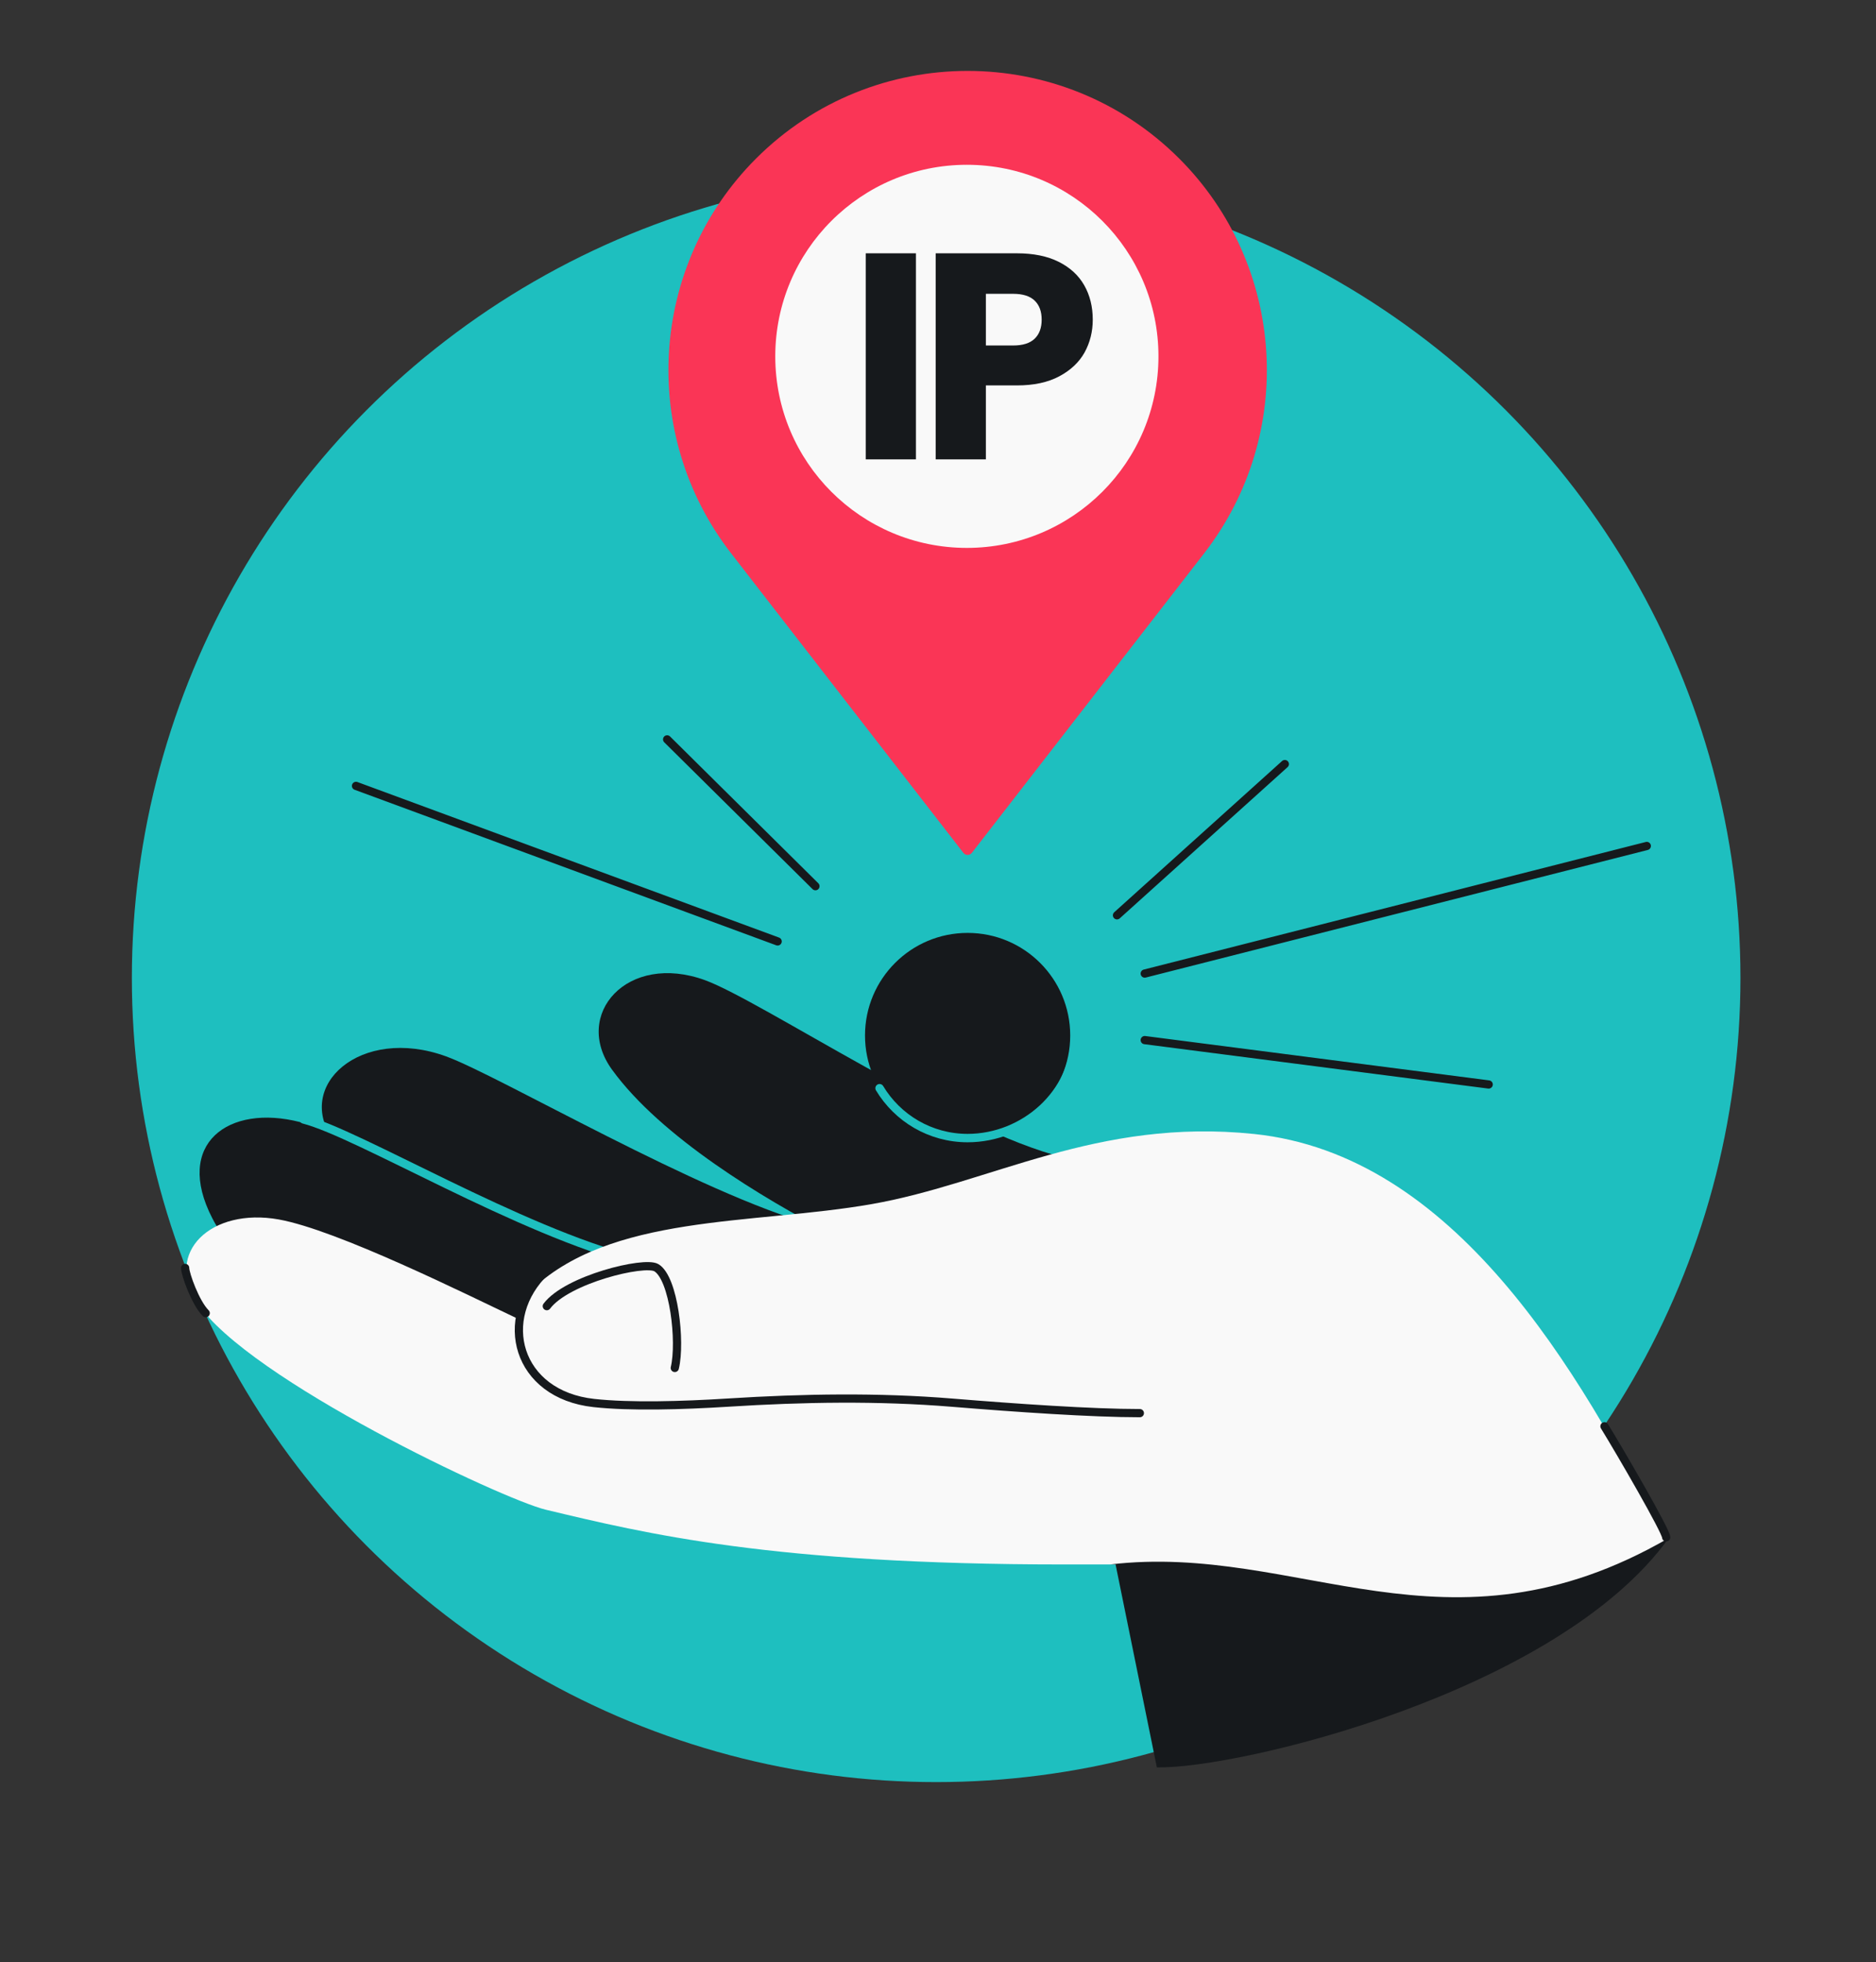 <svg width="456" height="477" viewBox="0 0 456 477" fill="none" xmlns="http://www.w3.org/2000/svg">
<rect x="0" y="0" width="456" height="477" fill="#333333" stroke="none"/>
<g clip-path="url(#clip0_6596_84889)">
<circle cx="227.552" cy="237.74" r="195.5" fill="#1EBFBF"/>
<path d="M51.621 296.197C60.919 314.186 88.791 326.522 105.98 334.681C121.823 332.194 157.253 321.103 157.519 311.814C135.519 302.196 86.267 276.216 72.939 272.79C55.523 268.313 42.229 278.025 51.621 296.197Z" fill="#16191C"/>
<path d="M81.187 277.366C93.255 293.627 125.818 312.165 143.2 319.904C158.979 317.032 197.753 307.088 197.793 297.795C170.311 290.329 121.34 261.503 108.405 256.806C87.606 249.252 71.305 264.05 81.187 277.366Z" fill="#16191C"/>
<path d="M73.804 272.14C87.132 275.565 126.322 299.351 154.58 306.493" stroke="#1EBFBF" stroke-width="2.044" stroke-linecap="round"/>
<path d="M148.774 260.055C160.663 276.447 185.572 291.396 201.977 299.902C217.787 297.203 258.342 290.663 258.483 281.371C232.357 274.991 184.938 243.273 171.44 238.315C152.505 231.358 139.038 246.633 148.774 260.055Z" fill="#16191C"/>
<circle cx="235.198" cy="251.735" r="24.94" fill="#16191C"/>
<path d="M261.336 251.975C261.336 265.75 248.972 276.675 235.198 276.675C226.11 276.675 218.157 271.814 213.798 264.55" stroke="#1EBFBF" stroke-width="2.044" stroke-linecap="round"/>
<path d="M292.678 134.537L236.229 207.335C235.708 208.006 234.691 208.006 234.17 207.335L177.728 134.537C155.28 105.586 157.867 64.45 183.775 38.542C212.178 10.139 258.227 10.139 286.631 38.542C312.539 64.45 315.132 105.58 292.678 134.537Z" fill="#FA3556"/>
<circle cx="235.015" cy="86.63" r="46.57" fill="#F9F9F9"/>
<path d="M222.637 61.58V111.682H210.433V61.58H222.637Z" fill="#16191C"/>
<path d="M265.617 77.71C265.617 80.612 264.951 83.277 263.618 85.703C262.286 88.082 260.24 90.009 257.481 91.484C254.721 92.959 251.295 93.697 247.203 93.697H239.638V111.682H227.434V61.58H247.203C251.2 61.58 254.578 62.27 257.338 63.65C260.098 65.029 262.167 66.933 263.547 69.359C264.927 71.786 265.617 74.569 265.617 77.71ZM246.275 83.99C248.607 83.99 250.344 83.443 251.485 82.349C252.627 81.254 253.198 79.708 253.198 77.71C253.198 75.711 252.627 74.165 251.485 73.071C250.344 71.976 248.607 71.429 246.275 71.429H239.638V83.99H246.275Z" fill="#16191C"/>
<path d="M211.88 292.727C240.815 287.652 266.592 271.699 304.829 275.679C353.343 280.727 383.537 332.541 404.978 374.656C367.896 414.072 291.158 396.591 271.164 380.333L258.788 380.333C187.581 380.333 156.98 372.834 132.651 367.017C122.29 364.539 60.316 335.375 47.975 316.788C39.774 304.438 51.395 293.517 67.753 296.458C82.013 299.022 113.523 314.745 126.123 320.722C126.375 319.685 127.373 316.094 128.644 314.109C147.995 294.989 182.945 297.802 211.88 292.727Z" fill="#F9F9F9"/>
<path fill-rule="evenodd" clip-rule="evenodd" d="M405.636 373.902C378.635 411.468 301.135 430.042 281.199 429.664L271.163 380.333L269.844 380.333C315.714 374.905 351.573 405.194 405.636 373.902Z" fill="#16191C"/>
<path d="M132.652 309.029C120.667 320.486 125.526 339.026 144.357 341.083C153.214 342.051 165.748 341.691 177.067 340.978C195.202 339.836 213.408 339.52 231.519 341.005C246.918 342.268 265.374 343.545 277.062 343.545M405 373.74C405 372.24 394 353.24 390 346.74M45 308.24C45 309.74 47.5 316.74 50 319.24" stroke="#16191C" stroke-width="2" stroke-linecap="round"/>
<path d="M132.914 317.536C137.792 311.032 156.634 306.458 159.54 308.186C163.8 310.72 165.551 326.203 164.024 332.559" stroke="#16191C" stroke-width="2" stroke-linecap="round"/>
<path d="M162.161 179.747L198.208 215.441M189.02 228.87L86.534 191.056M271.509 222.516L312.302 185.752M400.285 205.661L278.251 236.681M278.251 252.856L361.855 263.644" stroke="#16191C" stroke-width="2" stroke-linecap="round"/>
</g>
<defs>
<clipPath id="clip0_6596_84889">
<rect y="0.24" width="456" height="476" rx="48" fill="white"/>
</clipPath>
</defs>
</svg>
